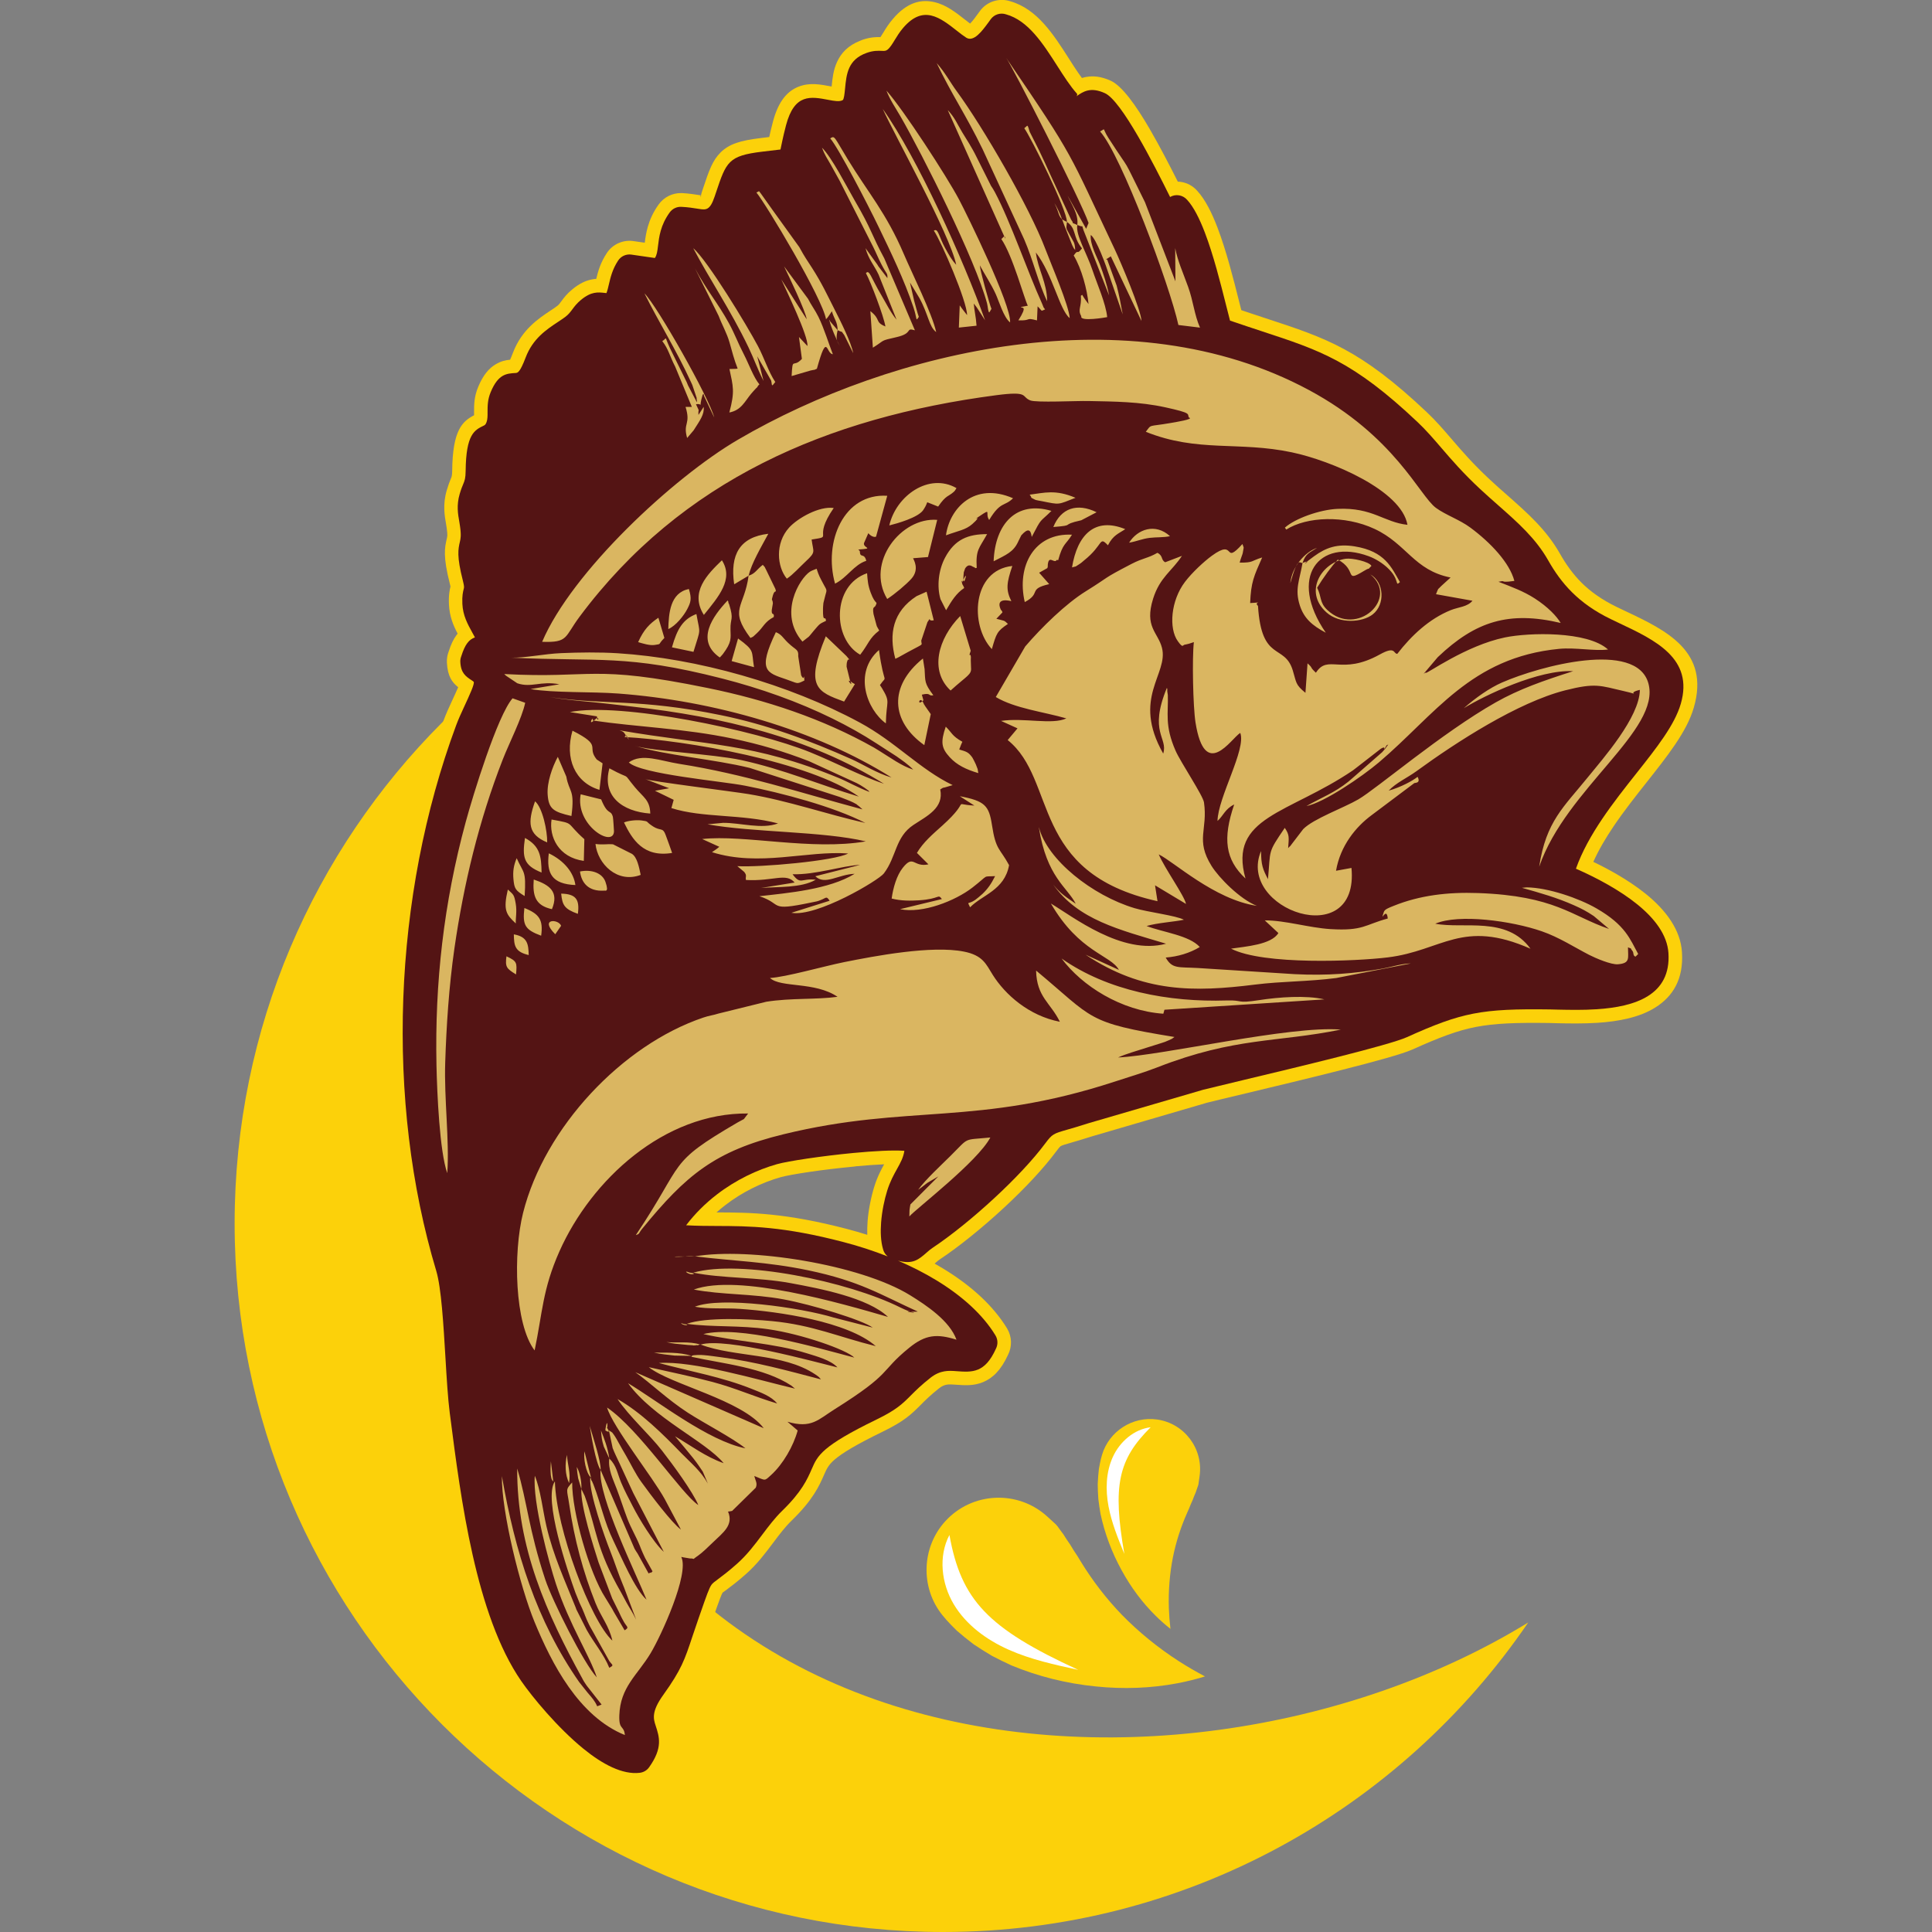 <svg xmlns="http://www.w3.org/2000/svg" version="1.1" xmlns:xlink="http://www.w3.org/1999/xlink" xmlns:svgjs="http://svgjs.com/svgjs" width="500" height="500"><rect width="100%" height="100%" fill="#808080" stroke="none"/><svg xmlns="http://www.w3.org/2000/svg" viewBox="0 0 500 500"><path d="M244.02,133.3c45.97,0,87.99,16.93,120.17,44.9-24.61-20.38-56.19-32.62-90.64-32.62-78.56,0-142.24,63.7-142.24,142.28,0,174.96,172.3,188.5,264.19,132.04-33,48.35-88.53,80.1-151.48,80.1-101.23,0-183.3-82.09-183.3-183.35s82.07-183.35,183.3-183.35h0ZM407.5,239.88h3.02c-6.64-14.39-15.09-27.77-25.06-39.86,9.35,11.9,16.84,25.33,22.04,39.86Z" fill="#fcd10a" fill-rule="evenodd"></path><path d="M304.78,47.01c.33,0,.65.04.98.09,1.52.26,2.96,1.01,4.06,2.26,1.05,1.13,2.01,2.58,2.91,4.26.85,1.59,1.63,3.39,2.36,5.3,2.27,5.94,4.14,13.33,5.6,19.13.18.74.36,1.48.56,2.22l2.51.84,3.86,1.28c15.63,5.12,24.4,8,41.64,24.29h0c2.36,2.23,4.28,4.46,6.4,6.93.02-.02.22.25.25.29,2.51,2.92,5.37,6.22,9.57,10.13.92.86,1.64,1.51,2.26,2.07l2.29,2.02c2.64,2.33,5.13,4.53,7.43,6.93,2.37,2.48,4.49,5.13,6.27,8.27.76,1.34,1.59,2.66,2.53,3.93.93,1.26,1.95,2.47,3.08,3.59,1.13,1.12,2.42,2.21,3.92,3.25,1.5,1.05,3.2,2.05,5.12,2.98.74.37,1.5.7,2.24,1.07,10.6,5,21.96,10.42,17.74,24.97-.91,3.15-2.63,6.31-4.84,9.57-2.15,3.18-4.64,6.32-7.27,9.65-2.91,3.68-6.02,7.61-8.68,11.56-2.01,2.98-3.82,6.04-5.22,9.16,2.05.98,4.11,2.06,6.11,3.22,2.64,1.54,5.2,3.24,7.48,5.08h0c2.64,2.13,4.91,4.49,6.57,7.07,1.6,2.49,2.6,5.16,2.78,7.99.46,7.01-2.37,11.5-6.93,14.35-4.06,2.55-9.44,3.58-14.87,3.94-1.84.12-3.7.16-5.49.17-2.06,0-3.53-.03-4.87-.06-.72-.03-1.45-.02-2.18-.06-4.28-.06-7.81-.04-10.88.11-3.04.15-5.64.44-8.11.91-2.37.46-4.72,1.13-7.36,2.08-2.7.97-5.62,2.21-9.06,3.76-2.5,1.13-9.75,3.13-18.21,5.27-8.54,2.17-17.93,4.41-25.07,6.12l-5.95,1.42h0s-3.93.96-3.93.96h0s-29.69,8.68-29.69,8.68c-1.13.36-2.22.7-3.23,1l-2.38.7c-1.43.41-2.21.64-2.55.85-.26.16-.59.57-1.21,1.41-1.67,2.24-3.68,4.6-5.9,6.99-2.34,2.52-4.95,5.1-7.65,7.6-2.78,2.58-5.69,5.09-8.52,7.37-2.83,2.28-5.53,4.29-7.89,5.85-.23.15-.41.29-.56.4h0s-.58.49-.58.49l-.34.3c.77.43,1.52.87,2.25,1.31,3.58,2.18,6.84,4.59,9.66,7.22,2.74,2.56,5.06,5.32,6.84,8.25.64,1.06.97,2.23,1.01,3.39.04,1.18-.22,2.36-.75,3.41-1.85,4.04-4.01,6.07-6.47,7.09-2.45,1.01-4.71.84-7.22.66-.73-.06-1.54-.11-2.2,0-.59.1-1.26.37-2.01.97h0c-1.14.91-2.03,1.68-2.75,2.35-.79.73-1.39,1.33-1.93,1.88-2.48,2.48-4.2,4.21-9.94,7-6.78,3.3-10.36,5.47-12.37,7.19-1.61,1.37-2.1,2.5-2.67,3.79-.66,1.52-1.38,3.16-2.64,5.11-1.26,1.95-3.04,4.19-5.81,6.88-.86.83-1.65,1.73-2.4,2.65-.72.88-1.55,1.98-2.37,3.08-1.05,1.39-2.09,2.78-3.16,4.06-1.15,1.37-2.4,2.72-3.87,4.03-2.19,1.94-3.82,3.17-5.02,4.06-.11.09-.22.17-.34.25-.46.34-.7.5-.71.52-.12.17-.32.64-.66,1.52l-.03.08c-.49,1.28-1.01,2.78-1.74,4.87-.69,1.96-1.36,3.93-2.02,5.9-1.06,3.18-1.8,5.43-2.94,7.83-1.16,2.44-2.64,4.88-5.11,8.33-1.18,1.66-1.64,2.69-1.74,3.4-.06.41.1.9.26,1.37.59,1.81,1.17,3.56,1.04,5.92-.13,2.29-.96,4.83-3.17,7.96h.01c-.57.82-1.31,1.48-2.15,1.98h0c-.84.51-1.78.82-2.75.94-2.76.33-5.6-.24-8.44-1.45-2.92-1.25-5.88-3.2-8.74-5.53-3.05-2.48-6.05-5.43-8.71-8.33-3.48-3.79-6.39-7.49-8.08-9.94-12.25-17.76-16.18-48.37-18.96-69.97l-.12-.9c-.27-2.11-.48-4.39-.65-6.79-.15-2.01-.32-4.89-.49-7.84-.26-4.32-.52-8.82-.89-12.73-.35-3.78-.78-6.99-1.35-8.88-3.34-11.1-5.72-22.76-7.17-34.71-1.47-12.12-1.97-24.53-1.51-36.94.45-12.36,1.86-24.78,4.22-36.97,2.32-11.99,5.55-23.7,9.68-34.83.64-1.73,1.37-3.31,2.09-4.88l.13-.28c.59-1.28,1.17-2.53,1.56-3.45-1.57-1.24-2.75-2.84-2.92-6.39-.02-.5,0-1.01.09-1.51.08-.44.2-.89.37-1.34.59-1.84,1.24-3.21,2.03-4.26l.29-.37c-1.14-2.16-2.1-4.43-2.25-7.57-.06-1.26,0-2.23.1-3.04.08-.66.19-1.15.3-1.59l-.16-.67c-1.84-7.21-1.33-9.39-.79-11.73l.05-.22c.04-.18.07-.36.08-.54.01-.39-.02-.98-.16-1.97-.04-.31-.09-.63-.15-.94-.21-1.17-.42-2.4-.47-3.82-.05-1.52.09-3.18.65-5.06.4-1.36.71-2.14.97-2.77.05-.14.1-.27.16-.39.15-.38.25-.77.26-1.88.11-10.49,2.64-12.75,5.66-14.32,0-.26,0-.53,0-.8,0-1.99,0-3.96,1.07-6.55,1.3-3.13,2.83-4.84,4.52-5.84h0c1.35-.81,2.55-1.07,3.74-1.19.18-.4.43-.99.74-1.81,1.14-3,2.79-5.22,4.62-6.99,1.74-1.69,3.52-2.87,5.19-3.98l.89-.59c.18-.12.4-.28.74-.54.21-.16.37-.31.5-.46h0c.2-.24.37-.47.53-.69.75-1.02,1.47-1.99,2.91-3.17,1.85-1.52,3.45-2.23,4.96-2.53.43-.09.83-.14,1.21-.16.49-2.03,1.09-4.18,2.74-6.69.75-1.15,1.8-2.01,2.98-2.54,1.22-.55,2.57-.75,3.89-.55l2.95.42c.15-1.25.35-2.59.79-4.14.52-1.81,1.35-3.72,2.79-5.74.71-1,1.63-1.75,2.65-2.25.98-.48,2.06-.72,3.15-.71h.26c.84.04,1.75.13,2.65.25,1.15.15,1.65.23,2.12.31.3.05-.33.57.1.33.11-.06-.06-.24.25-1.13l.37-1.11c1.49-4.45,2.39-7.12,4.54-9.22,2.21-2.15,5.06-3.03,10.23-3.66l2.31-.28.35-1.54c.14-.62.34-1.39.61-2.43,1.43-5.42,3.8-7.98,6.73-9.1,2.82-1.07,5.51-.56,8.36-.02l.1.02c.21-2.11.43-4.24,1.39-6.34,1.06-2.33,2.86-4.3,6.07-5.54.18-.09.37-.17.56-.23,1.1-.38,2.09-.56,3.01-.64.61-.05,1.13-.06,1.61-.05.22-.32.47-.72.72-1.14.68-1.12,1.38-2.27,2.52-3.59,3.63-4.25,7.2-5.13,10.73-4.31,3.04.7,5.53,2.66,8.03,4.63h.01c.4.32.8.64,1.18.92.64-.64,1.37-1.64,2.01-2.52.19-.25.37-.5.55-.75h0c.91-1.24,2.16-2.1,3.53-2.53,1.4-.44,2.93-.44,4.34.03,6.94,2.01,11.09,8.49,15.14,14.82l.15.24c.76,1.2,1.53,2.38,2.29,3.49.31.45.62.88.93,1.3.25-.08.51-.15.79-.21l.36-.06c1.75-.32,3.79-.16,6.29.97,2.94,1.32,6.59,6.45,10.05,12.4,2.66,4.57,5.28,9.65,7.32,13.71h0ZM304.58,54.02l-.18.09c-1.73.86-3.84.15-4.7-1.58-2.1-4.24-5.22-10.41-8.3-15.71-2.83-4.87-5.5-8.92-6.88-9.54-.97-.44-1.61-.55-2.07-.5l-.16.04c-.48.11-1.07.51-1.63.9-1.21.89-2.91.92-4.17-.02-.78-.58-1.25-1.43-1.37-2.33-.62-.77-1.22-1.61-1.83-2.49-.81-1.17-1.62-2.43-2.43-3.7-.1-.13-.19-.28-.28-.43-3.3-5.16-6.69-10.4-11.07-11.68l-.27-.08-.54.74c-.93,1.28-2.02,2.75-3.32,3.9-2.14,1.88-4.53,2.71-7.17,1.06-.89-.56-1.78-1.26-2.67-1.96h-.01c-1.89-1.5-3.77-2.98-5.3-3.33-1.04-.24-2.25.21-3.81,2.03-.74.86-1.31,1.79-1.86,2.69-.34.55-.66,1.09-1.04,1.62-.46.66-.98,1.26-1.6,1.76-.74.6-1.48.9-2.24,1.04-.62.11-1.03.1-1.44.08-.47-.02-.97-.04-1.4,0-.38.03-.83.13-1.42.33-1.37.48-2.07,1.19-2.45,2.01-.5,1.1-.66,2.68-.81,4.25-.08.78-.15,1.57-.26,2.22-.26,1.54-.87,2.8-2.14,3.5-1.11.61-2.32.76-3.55.68h-.01c-.72-.05-1.53-.2-2.31-.35l-.09-.02c-1.85-.35-3.6-.69-4.58-.31-.87.33-1.69,1.51-2.43,4.34-.21.78-.39,1.54-.55,2.25l-.37,1.68c-.12.53-.26,1.24-.34,1.67-.19.97-.29,1.47-1.06,2.24-.54.54-1.25.9-2.06,1l-4.8.57c-3.52.43-5.29.86-6.18,1.73-.94.92-1.63,2.98-2.79,6.41l-.38,1.14c-.93,2.74-2,4.17-3.42,4.99-1.74.99-3.01.78-4.69.51-.77-.13-1.6-.26-1.9-.3-.5-.06-1.09-.12-1.85-.16h-.25s0-.01,0-.01h0c-.93,1.31-1.45,2.51-1.78,3.63-.33,1.16-.48,2.41-.62,3.58-.08.69-.16,1.33-.31,2.01-.21.92-.54,1.77-1.1,2.56-.74,1.03-2.02,1.62-3.36,1.43l-6.08-.88c-1.07,1.64-1.49,3.26-1.86,4.82-.02.14-.05.28-.09.43-.21.87-.42,1.72-.72,2.5h-.01c-.55,1.44-2.02,2.4-3.63,2.23l-.38-.03c-.65-.07-1.26-.15-1.73-.05-.47.09-1.06.38-1.87,1.05-.76.62-1.22,1.26-1.71,1.92-.29.39-.58.79-.94,1.19-.43.48-.93.96-1.55,1.42-.21.16-.57.41-.99.7l-.96.65c-1.42.94-2.93,1.94-4.18,3.15-1.16,1.13-2.21,2.54-2.94,4.45-.88,2.32-1.6,3.61-2.21,4.38-1.29,1.63-2.32,1.79-3.28,1.86l-.18.02c-.75.05-1.47.09-1.8.29h0c-.45.27-.96.97-1.6,2.5-.55,1.33-.55,2.59-.55,3.86h0c0,.54,0,1.08-.04,1.61-.05.68-.16,1.36-.39,2.03l-.03.09c-.24.66-.53,1.17-.85,1.57-.08.1-.16.2-.25.3-.58.62-.99.82-1.39,1.01-1.39.68-2.65,1.28-2.72,8.59-.03,2.66-.37,3.47-.86,4.66v.02c-.25.57-.53,1.24-.82,2.25-.3,1.03-.38,1.98-.35,2.86.03.95.2,1.91.37,2.83.07.39.13.78.19,1.17.2,1.42.25,2.45.21,3.27h0c-.04.8-.13,1.32-.24,1.78-.02.15-.06.3-.1.45-.33,1.42-.57,2.9.79,8.23.25.98.36,1.6.4,2.06.07.85-.04,1.26-.16,1.72-.08.32-.17.66-.22,1.06-.05.43-.08,1.01-.04,1.86.1,2.13,1.05,3.92,2.05,5.74l.13.23s.57,1.08.64,1.19c.08.15.15.3.21.46.67,1.81-.25,3.83-2.06,4.5-.15.05-.28.15-.39.31-.32.43-.63,1.14-.98,2.22-.03.12-.07.25-.12.37,0,.01,0,0,0,0,.06,1.13.66,1.52,1.36,1.99l.44.3c.44.32.86.72,1.15,1.2v.02c.83,1.36.52,3.25-.36,5.4-.57,1.4-1.25,2.86-1.93,4.34h0c-.7,1.53-1.41,3.06-1.95,4.51-4.02,10.84-7.15,22.18-9.39,33.74-2.28,11.76-3.64,23.82-4.08,35.89-.44,12.07.04,24.11,1.46,35.84,1.4,11.57,3.7,22.84,6.92,33.52.73,2.44,1.24,6.1,1.63,10.28.37,4.04.64,8.59.9,12.97.15,2.45.29,4.86.5,7.73.18,2.49.38,4.7.59,6.4l.08.63c.04.18.06.36.07.55,2.69,20.89,6.51,50.32,17.73,66.6,1.57,2.27,4.26,5.7,7.47,9.19,2.46,2.67,5.21,5.38,7.97,7.64,2.36,1.92,4.76,3.51,7.07,4.5,1.78.76,3.44,1.13,4.87.96h.01s0,0,0,0c1.33-1.88,1.82-3.23,1.88-4.32.06-1.03-.31-2.16-.7-3.34-.4-1.23-.82-2.51-.54-4.53.24-1.72,1.04-3.79,2.99-6.5,2.24-3.12,3.53-5.23,4.48-7.23.96-2.03,1.66-4.11,2.63-7.04.67-2.01,1.35-4.01,2.05-6.01.83-2.38,1.42-4.07,1.8-5.07l.03-.09c.54-1.42.97-2.33,1.47-3.03.6-.86,1.3-1.38,2.46-2.24l.02-.02c1.07-.79,2.54-1.88,4.7-3.81,1.14-1.01,2.17-2.13,3.15-3.3,1.06-1.26,1.99-2.5,2.93-3.75.78-1.04,1.57-2.09,2.55-3.29.94-1.15,1.91-2.26,2.94-3.26,2.32-2.26,3.79-4.09,4.8-5.66,1.01-1.56,1.59-2.89,2.13-4.12.91-2.08,1.7-3.88,4.54-6.31,2.44-2.08,6.48-4.58,13.85-8.16,4.64-2.25,6.03-3.65,8.04-5.66.63-.64,1.33-1.33,2.14-2.08.87-.8,1.9-1.7,3.17-2.7h0c1.8-1.41,3.53-2.07,5.15-2.35,1.56-.27,2.8-.18,3.94-.09,1.63.12,3.08.23,4.02-.16.88-.36,1.77-1.34,2.75-3.5l.12-.27c-1.44-2.37-3.35-4.63-5.62-6.75-2.45-2.28-5.32-4.41-8.52-6.35-1.46-.89-2.97-1.73-4.52-2.52-1.56-.8-3.21-1.57-4.95-2.31h0c-.46-.2-.85-.49-1.18-.84-.47.02-.94-.06-1.41-.24-1.74-.69-3.54-1.33-5.37-1.93-1.84-.6-3.71-1.15-5.58-1.64-15.24-4-23.87-4.04-31.92-4.07h-.06c-2.64-.01-5.22-.02-8.19-.2-.67-.04-1.34-.27-1.91-.71-1.54-1.17-1.83-3.37-.66-4.91,1.25-1.65,2.58-3.16,3.96-4.55,1.46-1.46,3-2.81,4.61-4.05,2.58-1.99,5.29-3.67,8.01-5.04,2.95-1.49,5.93-2.63,8.79-3.44,1.55-.44,4.68-1.01,8.51-1.57,3.68-.54,7.89-1.06,11.83-1.43,2.87-.27,5.64-.48,8.04-.58,2.26-.09,4.25-.1,5.79.01l.25.03c1.91.29,3.23,2.07,2.94,3.98-.34,2.28-1.2,3.88-2.14,5.58-.06.12-.13.25-.2.37-.4.73-.81,1.47-1.17,2.22-.39.81-.76,1.7-1.07,2.7-.32,1.04-.64,2.28-.89,3.61l-.02.09c-.23,1.2-.41,2.49-.51,3.76-.08,1.07-.09,2.17-.02,3.25h-.01c.06.78.16,1.51.33,2.16.04.12.08.24.11.37,0,.02-.01,0,0,.01.13.1.25.22.37.34.34-.01.69.02,1.04.12,1.1.29,1.75.3,2.2.12.56-.22,1.25-.83,2.08-1.55l.78-.68h0c.34-.27.71-.55,1.1-.81,2.27-1.5,4.79-3.37,7.38-5.46,2.65-2.14,5.43-4.54,8.14-7.05,2.55-2.37,5.04-4.83,7.29-7.25,2.09-2.25,3.94-4.42,5.42-6.39,1.2-1.6,1.94-2.46,3.16-3.21,1.13-.69,2.25-1.02,4.29-1.6l2.32-.68c.77-.23,1.75-.53,3.07-.96l29.88-8.73h0s.12-.02.12-.02c1.56-.4,2.88-.73,4.12-1.02,0,.01,5.47-1.3,5.98-1.42,7.33-1.75,16.97-4.05,24.98-6.08,8.09-2.05,14.93-3.92,17.04-4.87,3.67-1.66,6.76-2.97,9.58-3.98,2.89-1.04,5.58-1.8,8.4-2.35,2.79-.54,5.71-.86,9.09-1.03,3.26-.16,6.92-.18,11.32-.12l2.23.04c1.63.03,3.4.07,4.73.07,1.6,0,3.29-.04,5.03-.16,4.42-.29,8.67-1.06,11.59-2.89,2.43-1.52,3.93-4,3.67-7.96-.1-1.58-.71-3.15-1.69-4.67-1.2-1.87-2.96-3.68-5.08-5.39h0c-1.94-1.58-4.2-3.08-6.58-4.46-2.76-1.61-5.64-3.03-8.36-4.23-1.76-.68-2.67-2.64-2.05-4.43,1.69-4.77,4.28-9.35,7.22-13.7,2.91-4.32,6.04-8.28,8.98-11.98,2.61-3.3,5.08-6.42,6.98-9.22,1.83-2.72,3.24-5.26,3.92-7.61,2.55-8.83-6.02-12.91-14.01-16.69-.76-.34-1.52-.73-2.28-1.08-2.28-1.1-4.3-2.29-6.1-3.55-1.8-1.26-3.4-2.61-4.84-4.04-1.43-1.42-2.68-2.89-3.79-4.4-1.1-1.5-2.08-3.05-2.98-4.63-1.46-2.57-3.24-4.78-5.25-6.88-2.08-2.18-4.47-4.29-7-6.52l-2.31-2.06c-.92-.82-1.76-1.58-2.38-2.16-4.46-4.15-7.48-7.63-10.12-10.71-.02-.02-.13-.12-.11-.13l-.06-.07c-2.05-2.38-3.88-4.52-5.95-6.47h0c-16.1-15.22-24.34-17.93-39.01-22.74l-3.89-1.28c-1.4-.47-2.81-.94-4.19-1.42-1.15-.33-2.11-1.23-2.44-2.47-.31-1.23-.84-2.87-1.03-4.07-1.4-5.57-3.19-12.68-5.37-18.38-.65-1.69-1.31-3.22-1.99-4.5-.61-1.14-1.22-2.07-1.82-2.74l-.15-.16h0ZM122.66,171.15s0,0,0,0h0ZM231.93,322.44h0s0,0,0,0h0ZM224.45,319.59c-.04-1.11,0-2.29.08-3.47.11-1.5.33-3.05.62-4.53l.02-.1c.31-1.59.69-3.1,1.09-4.37.43-1.4.92-2.57,1.42-3.62.39-.81.77-1.52,1.13-2.18-2.21.09-4.7.28-7.23.51-.18.04-.37.07-.56.08-4.07.39-8.06.87-11.33,1.35-3.49.51-6.3,1.02-7.63,1.39-2.45.69-5,1.67-7.53,2.95-2.35,1.18-4.68,2.63-6.89,4.34-.75.58-1.49,1.19-2.21,1.83h.23c8.44.04,17.49.08,33.67,4.32,1.73.46,3.45.95,5.15,1.49Z" fill="#fcd10a" fill-rule="evenodd"></path><path d="M302.84,50.97c1.42-.82,3.26-.54,4.38.74h0c1.68,1.81,3.21,4.86,4.59,8.46,2.23,5.83,4.06,13.09,5.49,18.77.36,1.45.7,2.78,1.03,4.03,3.07,1.06,5.74,1.93,8.21,2.75,15.15,4.97,23.66,7.76,40.32,23.51h0c2.23,2.1,4.11,4.3,6.21,6.74,2.62,3.05,5.59,6.5,10.02,10.62,1.54,1.43,3.11,2.82,4.62,4.15,5.18,4.57,9.74,8.6,12.97,14.3,1.66,2.93,3.62,5.73,6.19,8.27,2.56,2.54,5.79,4.88,9.99,6.91l2.15,1.03c9.33,4.4,19.38,9.14,15.98,20.88-1.59,5.5-6.25,11.39-11.5,18.02-5.85,7.39-12.49,15.77-15.64,24.67,5.38,2.36,11.34,5.55,15.88,9.23,4.53,3.67,7.75,7.92,8.06,12.57.72,10.97-8.68,13.92-18.53,14.57-3.59.24-7.09.16-10.06.1l-2-.05c-8.86-.13-14.64.07-19.9,1.09-5.19,1.01-10.09,2.87-17.2,6.09-4.61,2.08-28.17,7.71-42.65,11.17-4.49,1.07-8.06,1.93-10.05,2.43l-29.71,8.67c-2.52.81-4.24,1.31-5.58,1.69-3.47,1-3.78,1.09-5.6,3.53-3.24,4.35-8.04,9.4-13.13,14.11-5.47,5.07-11.32,9.79-15.96,12.87-.62.41-1.09.82-1.51,1.19-2.18,1.91-3.65,3.21-7.5,2.18,3.51,1.51,6.84,3.2,9.9,5.06,6.61,4.02,12.02,8.85,15.32,14.29.65,1.08.65,2.37.12,3.42-2.87,6.37-6.14,6.13-10.29,5.82-1.87-.14-4.09-.3-6.65,1.71-2.42,1.91-3.82,3.31-5,4.49-2.24,2.25-3.8,3.81-8.99,6.33-14.16,6.88-15.24,9.34-16.71,12.73-1.2,2.74-2.6,5.94-7.69,10.89-1.89,1.84-3.52,4-5.13,6.14-1.98,2.64-3.95,5.25-6.55,7.56-2.22,1.98-3.8,3.15-4.94,4-.87.65-1.39,1.03-1.68,1.45-.61.87-1.26,2.74-2.86,7.33l-.48,1.37c-.67,1.92-1.14,3.34-1.56,4.59-2.03,6.12-2.87,8.64-7.58,15.22-3.13,4.36-2.52,6.21-1.97,7.9.98,2.99,1.89,5.76-1.66,10.78-.59.85-1.5,1.35-2.45,1.46-4.47.53-9.65-2.22-14.56-6.22-6.7-5.45-13.24-13.38-16.12-17.55-11.76-17.05-15.63-47.17-18.36-68.42l-.12-.9c-.49-3.82-.8-8.97-1.12-14.38-.52-8.7-1.08-18.09-2.38-22.43-6.59-21.93-9.42-46.19-8.53-70.5.89-24.23,5.47-48.55,13.69-70.72.6-1.61,1.33-3.19,2.05-4.75,1.4-3.03,2.78-5.99,2.48-6.48-.05-.08-.3-.24-.52-.39-1.52-1-2.8-1.85-2.94-4.75-.03-.52.07-1.02.25-1.48.96-3.07,1.98-4.31,3.53-4.88l-.64-1.17c-1.25-2.27-2.47-4.47-2.61-7.5-.1-2.11.16-3.11.37-3.95.08-.31.14-.55-.24-2.06-1.63-6.38-1.21-8.16-.77-10.07.18-.79.38-1.62.03-4.02-.09-.58-.13-.81-.16-1.03-.38-2.1-.78-4.4.08-7.32.37-1.27.68-2,.94-2.62.34-.83.58-1.39.6-3.37.1-9.47,2.28-10.53,4.7-11.7.23-.11.47-.23.71-.89.27-.75.27-1.66.26-2.56,0-1.63,0-3.25.81-5.21,1.95-4.68,4.08-4.81,6.44-4.95.52-.03,1.11-.07,2.6-3.99,1.87-4.92,5.37-7.24,8.46-9.28.63-.42,1.24-.82,1.8-1.24.84-.63,1.31-1.27,1.77-1.88.62-.84,1.22-1.64,2.31-2.54,2.66-2.19,4.36-2,6.24-1.78l.34.03c.26-.67.44-1.43.62-2.22.45-1.93.93-3.95,2.4-6.2.77-1.17,2.13-1.73,3.43-1.54l6.08.88c.52-.73.65-1.78.79-2.96.31-2.58.65-5.49,3.03-8.81.72-1.01,1.87-1.53,3.03-1.47h0c1.72.08,3.14.31,4.39.51,1.98.32,2.99.49,4.22-3.15l.38-1.12c2.64-7.88,3.17-9.45,11.87-10.51l4.8-.57s.15-.77.46-2.19c.22-1.01.49-2.26.97-4.07,2.18-8.26,6.36-7.47,11.05-6.57,1.34.25,2.77.53,3.61.06.34-.19.48-1.59.62-3,.36-3.73.73-7.5,5.57-9.22h0c1.74-.63,2.97-.58,4.12-.53.46.02.88.03,1.32-.33.65-.53,1.24-1.49,1.85-2.5.62-1.01,1.25-2.05,2.19-3.14,5.2-6.07,9.55-2.65,13.94.8.81.64,1.63,1.28,2.37,1.75,1.96,1.22,4.14-1.76,5.81-4.04l.54-.75c.93-1.26,2.54-1.72,3.94-1.25,5.76,1.6,9.57,7.57,13.29,13.38,1.68,2.62,3.33,5.21,5.02,7.09.38.42-.26.86-.04.71,1.68-1.17,3.57-2.48,7.32-.78,4.32,1.95,12.64,18.34,16.88,26.88h0ZM229.74,325.17c-.6-.48-1.03-1.15-1.21-1.89-.59-2.01-.69-4.45-.5-6.9.22-2.93.87-5.99,1.57-8.22.75-2.4,1.7-4.12,2.6-5.73.83-1.49,1.59-2.86,1.85-4.6-2.96-.22-7.96.06-13.23.56h0c-8.24.79-16.9,2.1-19.72,2.89-5.12,1.45-10.63,4.04-15.61,7.88-2.88,2.22-5.58,4.86-7.92,7.94,2.75.16,5.37.17,8.05.18,8.25.03,17.09.07,32.8,4.2,3.87,1.01,7.68,2.25,11.33,3.69Z" fill="#541414" fill-rule="evenodd"></path><path d="M359.35,192.7c-.19.08-.4.02-.55.27-1.37,2.31.46-.44-1.52.86l-5.97,4.64c-.11.09-1.15.88-1.17.9-16.67,11.31-32.31,11.97-27.81,27.99-5.24-4.9-5.94-10.31-2.92-19.16-2.36,1.12-2.86,2.99-4.32,4.26.13-6.15,7.49-18.57,5.89-22.79-2.36,1.46-9.14,12.58-11.58-2.68-.65-4.11-.9-16.67-.43-20.81l-1.22.4c-.15.03-.9.24-1.08.25-.64.03-.42,1.09-1.84-.88-2.39-3.3-1.85-10.5,1.85-15.37,1.89-2.48,4.95-5.29,6.93-6.74,6.43-4.7,2.76,2.69,7.93-3.05.45,1.37.38.4.08,2.36-.05.31-.6,1.59-.79,2.45,3.62.05,2.92-.46,5.82-1.33-2.12,4.83-2.9,6.34-3.11,11.8,4.17-.22.7-.44,2.03.73.9,14.66,6.85,9.7,8.99,16.66.99,3.2.63,3.68,3.29,5.84l.54-7.63c1.65,1.49.33.7,2.17,2.43,3.16-4.92,6.51.84,16.54-4.73,4.14-2.3,3.46-.15,4.52-.16,3.67-4.75,8.27-9.06,13.84-11.31,1.96-.79,4.35-.84,5.61-2.43l-9.43-1.69c.82-1.99.22-.88,1.42-2.18l2.35-2.14c-9.48-1.88-11.34-8.69-19.67-12.58-7.76-3.62-17.58-3.19-22.85.17l-.36-.5c2.62-2.35,8.96-4.65,13.63-4.86,9.12-.41,11.96,3.47,18.09,4.13-1.53-8.9-19.58-16.57-29.92-18.76-13.79-2.92-24.32.09-37.79-5.31,1.54-2.05.51-1.26,6.3-2.26,1.17-.2,6.41-1.04,4.85-1.43-.51-.96,1-1.09-6.11-2.65-6.74-1.47-13.12-1.49-19.87-1.63-3.27-.07-13.5.47-15.08-.16-2.43-.97-.14-2.48-8.84-1.34-43.77,5.75-81.44,22-107.76,57.28-4,5.35-2.88,6.78-9.72,6.54,7.68-18.08,33.87-42.48,50.66-52.3,39.9-23.34,101.51-37.71,147.73-12.89,22.35,12,28.64,27.39,32.93,30.53,2.55,1.86,6.07,3.01,8.91,5.11,5.21,3.86,10.15,9.08,11.38,13.79l-1.5.18c-.14,0-.37.01-.52.02-1.46.05-.3-.35-2.09.02,3.41,1.33,6.47,2.43,9.41,4.33,3.46,2.24,5.65,4.6,6.69,6.33-13.37-3.15-22.03-.47-31.82,8.86l-3.63,4.28c.19-.07.52-.4.56-.25.11.43,10.32-7.06,20.49-9.15,6.12-1.26,21.3-1.71,26.65,3.13-3.53.46-8.41-.57-12.64-.17-22.95,2.22-32.06,17.01-46.67,29.39-4.3,3.64-14.15,10.4-18.75,11.3,3.89-2.2,7.28-3.44,10.87-6.33.49-.4.77-.68,1.14-.98l7.58-6.62c1.33-1.52.13-.05,1.6-2.01h0ZM145.21,239.6l-1.51,2.18c-4.24-4.2.92-3.97,1.51-2.18h0ZM133.55,252.18c-2.49-1.53-2.84-1.92-2.48-4.69,2.76,1.29,2.75,1.63,2.48,4.69h0ZM136.83,247.17c-3.53-.84-3.81-2.34-3.85-5.36,3.53.62,3.78,2.51,3.85,5.36h0ZM149.55,236.5c-3.53-1.26-4.01-2.27-4.32-5.23,3.84.08,4.82,1.52,4.32,5.23h0ZM133.48,238.98c-2.46-2.3-3.32-3.36-2.05-8.77,1.46,1.35,1.61,1.25,2.03,3.59.38,2.16-.06,3.86.03,5.18h0ZM302.8,138.76c-3.82-3.48-8.44-1.78-10.59,1.69,2.18-.4,3.32-1,5.32-1.25,1.71-.21,3.62-.07,5.27-.44h0ZM135.78,231.9c.42-6.79-.27-5.75-2.06-9.8-.83,1.94-1,3.48-.85,5.32.23,2.65.54,3,2.91,4.48h0ZM140.05,242.16c.57-4.1-.47-5.63-4.34-7.17-.51,4.45.15,5.62,4.34,7.17h0ZM266.48,128.03c.86,1.05-.25.47,1.44,1.31.24.12,1.35.29,1.7.36,4.76.95,4.01.97,8.72-.87-5.21-2.22-8.08-1.28-11.86-.81h0ZM156.29,230.5c.12-.17,1.45.77.41-2.25-.78-2.29-3.57-3.32-6.6-2.71.4,3.01,2.23,5.18,6.19,4.96h0ZM195.14,172.66c-.72-4.24.33-4.15-4.13-7.42l-1.66,5.85,5.79,1.57h0ZM140.16,225.81c-4.69-1.88-5.02-3.91-4.3-8.95,3.92,2.12,4.23,4.74,4.3,8.95h0ZM141.61,218.01c.06-2.97-1.21-9.02-3.14-10.63-1.95,5.51-1.85,8.57,3.14,10.63h0ZM142.84,235.29c-4.3-.94-5.03-3.46-4.71-7.67,4.18,1.4,6.56,3.22,4.71,7.67h0ZM171.94,165.1l-1.55-5.23c-2.3,1.57-3.74,3-5.24,6.31,1.18.35,3.04.94,4.3.73,1.92-.33.61.08,2.49-1.81h0ZM283.8,132.57c-5.03-2.48-9.24-1.06-11.2,3.82,6.12-.5,1.4-.45,7.24-1.75l3.96-2.07h0ZM148.91,229.05c-.4-3.1-2.79-6.26-6.88-8.21-.65,5.14.78,7.96,6.88,8.21h0ZM172.96,162.8c1.93-.82,4.02-3.48,4.88-5.13.93-1.78,1.23-2.69.44-5.24-4.88,1-5.2,6.27-5.33,10.37h0ZM354.92,146.45c-.54-1.1-4.99-2.07-6.61-1.85-6.11.84-11.12,8.43-5.02,13.89,3.42,3.07,9.32,2.57,11.95.53,3.29-2.54,3.01-8.34-.61-10.37,7.6,6.14-3.48,16.43-11.12,9.21-2.08-1.96-1.41-3.33-2.64-5.75,1.49-2.46,3.81-5.68,5.36-7.29,5.24,2.82,1.47,6.13,6.81,2.91,2.07-1.25.34.29,1.89-1.28h0ZM179.47,168.69c1.97-6.47,1.72-4.28.76-9.78-3.45,1.3-4.98,3.82-6.33,8.62l5.58,1.17h0ZM249.06,191.97c-2.76-1.55-2.67-2.33-4.3-3.91-1.38,4.03-1.14,5.54,1.04,7.92,1.84,2,4.21,3.16,7.39,4.1-.34-1.66.12-.29-.64-2.25-.11-.29-.81-1.65-.91-1.79-.99-1.34-1.4-1.5-3.39-2.07.56-1.54.4-1.03.81-2h0ZM182.16,159.14c3.75-4.66,7.81-9.22,4.67-14.14-3.78,3.65-8.39,8.27-4.67,14.14h0ZM286.73,141.12c1.39-2.69,2.78-3.01,4.48-4.18-7.89-3.22-12.41,1.5-13.77,9.9,1.49-.44.4.1,1.92-.86.65-.41.56-.44,1.19-.94,5.12-4.07,3.81-6.41,6.18-3.92h0ZM151.23,217.18c-5.12-4.55-2.15-3.92-8.49-5.09-.67,4.45,1.77,9.8,8.35,10.71l.14-5.62h0ZM186.27,170.15c.15-.12.32-.31.41-.42.09-.11.28-.3.39-.44,2.33-3.12,2.04-4.03,1.98-6.38-.08-3.09.96-2.35-.37-6.58-.03-.1-.2-.24-.18-.47.02-.23-.12-.31-.19-.46-3.82,4.04-8.4,10.32-2.03,14.76h0ZM150.28,205.57c-1.48,7.98,8.46,13.97,8.62,9.58,0-.14-.2-3.43-.29-3.75-.58-2.06-1.25-.15-3.03-4.52l-5.3-1.32h0ZM147.89,211.18c.92-7.04-.6-6.02-1.33-10.2l-2.2-5.11c-1.43,2.62-2.84,6.65-2.63,9.74.25,3.78,1.54,4.51,6.16,5.57h0ZM173.94,220.74c-.44-1.3-1.05-2.98-1.66-4.62-.69-1.88-1.1-1.15-2.69-1.91-.46-.22-.68-.4-1.08-.67-1.4-.94-.53-.96-2.51-1.21-1.49-.19-3.65.12-4.51.53,2.12,4.36,5.01,9.11,12.46,7.88h0ZM195.97,92.21l3.59,6.26c.27.95.05,1.22.4,1.23l.68-.84c-1.76-2.65-2.82-6.13-4.46-9.24-2.86-5.41-13.07-22.23-16.77-25.39,4.18,7.97,9.67,16.01,14.28,25.62,1.56,3.25,2.21,5.36,3.92,8.75l-1.64-6.39h0ZM165.81,226.43c-.44-2.12-.93-4.58-2.26-5.45l-4.9-2.47c-1.6-.14-2.5.18-4.54-.09.55,5.13,5.62,10.3,11.7,8h0ZM227.73,177.3c2.07-3.05,1.1.87-.25-9.08-6.7,5.91-3.14,15.41,1.78,18.99.11-6.02,1.3-5.28-1-9.1l-.53-.81h0ZM168.29,210.55c-.09-3.54-1.78-4.17-3.98-6.82-3.61-4.36-.36-1.49-6.6-4.89-1.98,7.17,3.32,11.19,10.58,11.71h0ZM155.95,197.55l-1.52-1c-2.77-3.43,1.71-3.42-6.27-7.45-2.08,7.16.66,13.44,6.98,15.31l.81-6.86h0ZM213.78,82.69c0-.16.24-.31.29-.38.05-.07.22-.29.28-.37l.94-1.38c.64,2.16,1.44,2.64,1.49,4.89l-1.93-2.27c0-.22-.14-.3-.23-.43.3,1.66,2.06,5.69,2.75,6.77-.99-1.52-1.02-2.07-.59-4.07,1.82.9.56-.19,1.72,1.28l2.32,4.68c-.59-2.96-3.35-8.4-4.76-11.18-2.08-4.1-3.36-6.92-5.87-10.84-1.4-2.2-1.86-2.73-3.33-5.43l-6.94-9.64c-.68-.92-3.38-4.81-3.48-4.85l-.68.36c2.32,2.74,17.15,27.4,18.03,32.86h0ZM208.18,176.11c-.21-2.62.15.63-.84-1.35l-.76-4.93c.12-1.85-.59-1.52-2.61-3.45-1.37-1.3-1.68-2.2-3.18-2.77-4.78,9.98-2.44,10.46,2.68,12.2,3.16,1.07,2.59,1.35,4.71.3h0ZM247.54,126.32c-7.11-4.07-15.62,1.94-17.39,9.66,2.09-.52,7.31-2,8.72-3.89.1-.13.21-.33.29-.45.1-.16.45-.66.81-1.66l2.82,1.12c2.11-3.06,2.6-2.5,4.09-3.85.06-.06.22-.25.27-.3l.39-.64h0ZM256,134.56c2.98-4.93,3.9-3.38,6.18-5.61-10.05-4.39-16.48,2.73-17.36,9.59,3.16-1.17,5.07-1.38,6.81-2.91l.9-.85c1.54-1.72-1.6.54.96-1.19,3.3-2.23,1.32-.7,2.5.96h0ZM182.1,105.31l-1.33,2.07c-.16-1.91.49-.32-.65-2.76,2.08-.35.54,1.52,1.68-2.32.06-.21.17-.28.28-.38.03.17.08.41.11.51l2.65,5.61c-1.17-4.79-14.67-28.76-18.06-32.12,3.56,7.19,8.32,14.8,11.97,22.8.06.13.15.32.21.45.06.13.15.32.21.46l1.12,3.34c.02.12-.03.66.04.56.07-.09.02.39.02.58l-2.3-4.39c-.05-.13-.13-.32-.18-.45-.06-.13-.14-.32-.19-.45l-3.49-7.08c-2.71-5.28-1.2-4.37-2.8-3.47,1.65,2.1,1.96,3.99,3.33,6.58l4.33,10.46h-1.63c1.43,4.58-.74,4.06.41,8.04l1.67-1.97c1.62-2.54,2.83-4.14,2.61-6.06h0ZM267.02,138.94c2.69-5.17,1.9-3.56,5.09-6.72-9.06-2.71-14.58,3.32-14.96,13.04,3.3-1.7,5.07-2.39,6.3-4.96.04-.07.12-.26.15-.33l.71-1.43c1.73-1.92,2.44-1.55,2.7.4h0ZM362.31,150.65c-2.2-3.77-3.82-7.97-11.73-9.25-4.51-.73-7.45.34-10.47,2.54-5.26,3.83.46.4-3.01,1.74.82-2.5,1.9-2.68,3.75-3.89-3.16,1.08-6.54,4.96-6.92,9.15,2.05-7.27,2.4-5.03,3.17-5.27-.79,4.58-2.06,6.81-.7,11.03,1.08,3.33,3.18,5.17,6.72,7.05-9.88-14.33-1.85-24.56,11.08-19.81,1.84.68,3.55,1.79,4.8,2.93,3.4,3.1,1.91,5.09,3.3,3.77h0ZM273.85,144.99c1.24-4.49,1.92-3.9,3.58-6.61-9.73-.51-14.4,8.09-12.22,17.44,4.42-2.35.66-3.33,6.32-4.65l-2.6-2.95,2.1-1.18c.19-.27.11-.64.14-.92.28-2.6,1.65-.15,2.31-1.19.07-.12.24.06.36.06h0ZM196.55,99.49c-1.51-1.77-2.77-5.35-4.06-7.83-1.5-2.87-2.28-5.13-3.84-8-2.84-5.21-5.79-8.55-8.77-14.18l6.11,12.28c.91,2.41,2.11,4.42,2.81,6.86.64,2.25,1.18,4.45,2.1,6.76-.14.04-.36.06-.42.07l-1.7.05c.96,4.54,1.44,5.81-.03,11.25,3.11-.58,3.99-2.88,5.69-4.9.91-1.08.06-.04,1.21-1.34.11-.13.3-.2.44-.51.15-.32.31-.34.45-.53h0ZM242.91,304.41l-2.8,1.64c-.99.7-1.39,1.13-2.49,1.86,1.83-2.57,5.99-6.41,8.31-8.71,5.11-5.06,3.09-4.09,10.37-4.82-3.33,6.28-19.15,18.38-20.96,20.43l.04-1.62c.02-.22.18-1.31.23-1.48l7.29-7.32h0ZM221.25,177.05l-.68-.38c-2.27-1.83.72,2.04-.62-.67l-.85-3.45c-.02-.14.03-.87.05-.99,0-.05.07-.23.08-.28.28-1.46,1.32.4-.19-1.52l-5.32-5.09c-5.46,13.14-2.2,14.36,4.73,16.9l2.8-4.53h0ZM246.02,178.7c4.31-3.91,5.47-4.08,5.28-5.93l-.06-1.87c.21-2.83-.85-.1-.02-2.48l-2.72-8.99c-5.78,5.89-7.97,14.17-2.49,19.27h0ZM261.74,155.59c-1.49-3.01-1.22-4.76.25-9.12-10.44,1.1-11.06,15.39-5.3,21.52,1.2-4.16,1.35-4.61,4.16-6.52-1.12-1.07-.8-.71-2.99-1.33l1.56-1.64c0-.35-.41-.7-.42-.73-1.56-3.43,2.71-2.19,2.75-2.19h0ZM241.65,160.52l-1.85-7.39-2.59,1.15c-6.17,4-7.21,9.81-5.5,16.22.15-.05.34-.16.42-.2.08-.04.32-.16.42-.21,7.25-4.08,5.89-2.7,5.87-4.3l1.6-4.78c1.21-1.71-.2-.13,1.62-.48h0ZM237.79,82c-.47-1.3-.77-2.7-1.22-4.22l-1.07-4.67,2.41,3.97c2.34,4.18,2.53,7.56,4.38,8.86-1.06-4.8-6.27-15.24-8.38-20.19-4.54-10.64-9.31-15.98-14.53-24.55-3.58-5.88-3.3-6.15-4.52-5.39,2.11,2.4,9.76,17.18,12.51,22.88,3.2,6.63,6.63,13.71,9.03,20.85,1.02,3.03.51,3.82,1.39,2.46h0ZM252.77,146.96c-.26-4.76.59-4.93,2.69-8.73-4.95,0-8.35,1.36-10.86,6.05-1.73,3.24-2.18,7.49-1.2,10.79l1.45,2.86c1.45-2.5,2.68-4.43,4.68-5.75-.07-.42-.52-.93-.54-1.19-.16-1.83-.44.83.37-.99,1.57-3.52-.53,4,.07-1.9l.34-.98c.91-1.44,1.85-.5,2.02-.45,1.11.37.08.45.96.3h0ZM252.03,78.57l.66.86c.08.12.22.31.3.44l1.94,3.02c-5.5-15.49-17.55-42.14-26.47-54.69,3.19,7.03,17.33,32.33,19.01,40.32-1.22-1.28-1.92-2.63-2.83-4.26-1.69-3.04-1.82-5.32-2.96-4.57,2,2.95,8.6,18.35,8.6,21.86-.78-1.02-1.31-1.64-1.9-2.53l-.23,5.76,4.58-.49c-.17-2.51-.59-3.84-.71-5.72h0ZM215.54,91.67c-1.03-2.59-2.23-6.62-3.73-9.67-.85-1.73-1.92-3.11-2.69-4.67l-6.2-8.39c1.17,2.41,5.59,11.59,5.85,13.69l-6.58-10.34c1.17,2.62,7.06,14.73,6.77,17.26l-2.19-2.34.76,5.67c-2.35,2.54-2.39-.75-2.66,4.44l4.86-1.42c1.68-.41.35.1,1.68-.47,2.74-9.85,2.36-3.81,4.13-3.76h0ZM213.77,160.67c-.14-1.64-.84.87-.78-3.04,0-.37.04-.83.07-1.19,0-.09.02-.31.04-.4l.5-1.98c.49-1.53.33-1.33-.48-2.87-.97-1.85-1.2-2.18-1.78-4l-1.2.48c-.16.09-.37.18-.53.28-2.66,1.75-8.25,10.86-1.94,18.1l1.62-1.26c.38-.37.98-1.17,1.36-1.61,1.51-1.73,1.3-1.66,3.12-2.51h0ZM240.87,184.8l-1.5-2.14c-.42-.83.06.33-.34-.61-1-2.35-1.92,1.05-.05-.83l-.41-1.44c2.47-.6,1.56.44,2.98.15-2.38-3.17-2.06-3.5-2.27-6.78l-.43-2.73c-8.93,7.21-8.29,16.27.36,22.42l1.67-8.03h0ZM210.05,139.63c6-.95,0,.1,5.72-8.16-3.76-.54-9.33,2.62-11.55,5.07-3.69,4.07-3.12,10.15-.59,13.22,1.55-1,3.32-3,4.94-4.51,2.7-2.51,1.89-2.32,1.48-5.61h0ZM227.54,163.18l-.6-1.07c-.03-.07-.09-.27-.11-.34l-.76-2.84c-.35-2.09.25-1.59.52-2.17.64-1.35,0,.02-1.26-3.4-.71-1.93-.78-3.05-.93-5.01-9.18,3.13-8.97,17.07-1.78,21.09,2.2-2.83,2.29-4.24,4.92-6.26h0ZM270.46,80.07c-.89-1.29,0,.23-.83-1.62-3.65-8.02-8.02-20.9-12.14-28.69-.56-1.05-.45-.74-1.02-1.67l-3.75-7.48c-1.2-2.47-2.67-4.68-3.71-6.39-1.17-1.93-1.88-3.78-3.74-5.74l14.9,33.3c.02-.22-.04-.55-.3-.62l-.72.71c2.96,4.34,5.97,15.61,6.85,17.24l-1.81.35c.24.4,1.87-.54-.63,3.44,3.53.15,1.63-.83,4.81.02l.16-3.64c1.38,1.34.69,1.3,1.94.79h0ZM301.36,261.31l-.29,1.04c-10.92-.75-21.08-7.21-26.33-14.29,11.95,8.39,27.78,11.34,42.73,10.86,4.41-.14,2.33.85,8.4-.09,5.06-.78,12.17-1.31,16.87-.19l-41.38,2.68h0ZM304.14,64.18l.06,8.63-7.88-20.48c-6.63-13.33-2.86-6.39-9.48-16.66-1.69-2.63-.55-2.47-2.14-1.65,5.5,6.13,18.05,39.93,20.27,50.09l5.59.68c-1.48-3.35-1.73-6.83-3.07-10.54-1.34-3.74-2.71-6.67-3.36-10.08h0ZM240.17,144.12l2.38-9.58c-9.34-.75-18.6,11.04-12.94,20.48,2.03-1.32,4.88-3.73,6.23-5.21,2.27-2.51.54-5.06.46-5.34l3.87-.31c.06-.1.22.07,0-.03h0ZM236.77,85.47l-7.92-18.61c-3.37-6.22-3.2-7.37-7.61-14.9-.07-.12-.17-.3-.24-.43-2.04-3.54-5.68-10.69-8.26-13.31.68,1.91,1.37,2.83,2.2,4.3,1.07,1.89,1.41,2.52,2.39,4.31l8.67,17.11c.84,1.69,1.26,2.83,2.13,4.5,1.38,2.68,1.59,2.17,1.53,3.54l-2.34-3.07c-.08-.12-.18-.3-.26-.43l-3.07-4.26c.82,2.95,2.18,4.32,3.39,6.85l4.65,11.66c-1.55-1.84-2.78-4.4-3.96-6.39-2.77-4.65-3.04-6.68-3.97-5.65,1.25,2.28,4.59,11.06,5.05,13.8-2.89-1.2-1.04-1.74-3.9-3.97l.65,9.46c3.33-2.07,1.69-1.73,6.08-2.72,4.57-1.03,2.16-2.54,4.81-1.78h0ZM193.74,148.98c.77-3.23,3.2-7.32,5.1-10.84-7.38.86-9.95,5.38-8.84,13.05.19-.06.41-.21.53-.29l3.21-1.92c-1.11,8.34-5.2,8.55.47,16.12.91-.49.19.14,1.65-1.21,1.71-1.57,1.97-2.94,4.39-4.2.19-1.37-.61-.16-.52-1.8l.29-1.73c-.09-1.38-.5-.34.01-2.1.49-1.69,1.01-.37.63-1.67l-2.37-4.89c-.62-1.14-.07-.41-.88-1.32-1.65,1.26-1.91,2.26-3.67,2.81h0ZM226.73,138.85l2.89-10.54c-11.24-.74-16.56,11.87-13.51,22.74,3.13-1.56,4.92-4.92,8.08-5.91-.52-2.17-1.61-.61-1.65-2.37,0-.31-.29-.35-.4-.55,4.37-.33,1.18-.32,1.46-1.66l1.12-2.57c.96,1.13,1.85.97,1.87.94.09-.13.3.03.14-.08h0ZM261.41,83.43c.33-4.51-11.16-27.93-13.23-31.83-3.12-5.9-14.36-23.21-18.77-28.15.94,2.43,2.24,4.27,3.66,6.72,5.59,9.69,19.43,37.14,22.39,48.4.19.74.26,2.33.59,2.27l.54-.91c-.43-.93-2.94-9.83-3.01-11.26,1.19,2.25,2.92,4.8,4.13,7.47.82,1.81,2.05,6.03,3.7,7.3h0ZM276.84,82.33c-.2-3.28-4.76-13.8-6.3-17.88-4.08-10.79-16.16-31.6-22.87-40.74-1.71-2.32-3.09-4.97-5.25-7.37,3.9,8.16,7.57,13.41,11.87,22.26l10.75,23.3c2.33,5.36,3.72,11.46,5.96,16.07-.02-4.78-2.38-8.23-2.92-12.63,4.36,5.66,6.1,14.84,8.76,16.99h0ZM277.86,66.1c2.07,3.41,3.5,8.87,3.85,12.59-2.37-3.08-1.24-2.4-1.98-2.17.24,3.01-.92,3.54.11,5.32-.49,1.5,6.42.3,6.7.23-.34-3.52-2.67-8.73-3.77-12.04-1.55-4.69-4.41-9.08-3.97-11.82,2.16.98.71-.71,1.96,2.24l6.27,16.01c-.54-2.93-1.54-5.75-2.4-8.05-.66-1.78-2.59-5.15-2.34-7.61,1.47,1.06,3.98,8,4.71,10.29l3.56,10.28c-.49-2.69-.96-5.15-1.58-7.48l-2.35-6.47c.03-.61-1.3.28.85-1.08l7.93,16.73c-.06-2.72-5.35-15.22-6.89-18.48-12.16-25.67-10.12-23.24-28.13-49.63,1.54,2.11,19.24,36.7,21.33,42.74l-.63,1.51c-.07-.13-.16-.31-.24-.44l-4.57-8.15c.9,2.05,2.93,4.86,2.52,7.61-2.2-1.06-.4.27-1.59-1.37l-5.18-11.21c-1.13-2.51-2.2-4.82-3.12-6.73l-2.44-4.84c-.15-.34-.35-1.52-.64-1.55l-.75.66c1.68,2.26,11.12,21.23,11.03,24.24-2.53-1.1-1.66-1.87-3.24-4.86,1.21,1.87,2.03,4.27,2.6,5.82l2.02,5.08c.54,1.07.24.56.77,1.23-.12-2.2-.44-1.99-1.34-3.79-1.01-2.03-1.05-1.27-.8-3.48,2.58,1.79,1.4,3.81,3.9,6.85-1.55,2-.78-.12-2.15,1.85h0ZM115.75,303.61c.6-8.27-.84-19.29-.53-28.63.31-9.47.95-19.54,2.38-29.52,2.4-16.65,6.34-33.09,12.52-48.92,1.66-4.25,4.95-10.65,5.8-14.66l-3.27-1.16c-3.92,4.5-10.24,25.06-12.14,32.08-5.67,20.87-8,41.57-7.55,62.91.16,7.35.82,22.3,2.79,27.91h0ZM243.78,232.67l-10.84,2.62c5.81,1.21,14.29-2.16,18.71-5.58,4.52-3.51,2.46-2.76,5.88-2.97-1.01,2.04-1.93,3.32-3.27,4.6-.45.43-1.61,1.37-1.9,1.57-1.93,1.31-2.12.14-1.3,1.9,3.12-3.22,8.91-4.41,10.09-10.91-2.42-4.47-3.43-3.8-4.43-10.38-.77-5.04-1.83-6.23-8.32-7.46l3.77,2.42c-6.28-.32-.43-1.9-8.3,5.18-2.48,2.23-4.91,4.27-6.57,7.07l2.98,2.96c-3.93.86-3.8-2.68-6.64.89-1.58,1.98-2.49,5.15-2.88,7.96,2.41.62,4.83.59,7.02.46,5.62-.35,4.85-1.78,5.99-.32h0ZM268.86,214.13c2.02,12.91,7.34,15.44,9.54,19.76-2.36-1.66-3.9-2.53-5.83-4.97,6.47,9.14,16.98,11.64,29.21,15.31-11.36,3.08-24.19-7.06-29.81-10.4,7.39,12.7,15.48,13.29,17.6,17.17l-8.63-3.93c14.83,9.87,28.08,9.71,43.86,7.74,7.03-.88,13.72-.75,21.02-1.7l19.3-3.77c-2.29.02-5,.91-7.2,1.31-7.38,1.33-14.49,1.88-22.86,1.46l-25.05-1.59c-5.09-.29-6.65.28-8.33-2.71,3.12-.23,6.25-1.16,8.82-2.72-2.71-3.03-9.47-3.79-13.77-5.44,2.92-.85,7.17-1.08,9.66-1.62-1.9-1.06-9.43-1.99-12.75-2.99-10.99-3.29-22.65-12.56-24.76-20.91h0ZM416.4,240.4c-9.65-3.29-13.96-8.57-33.89-9.28-7.84-.28-15.09.59-21.85,3.32-1.31.53-2.29.88-2.52,1.57-1.11,3.33.72-1.69,1.01,1.7-5.91,1.58-6.3,3.26-14.83,2.74-5.62-.35-11.71-2.28-17-2.26l3.52,3.28c-1.78,3-8.42,3.48-12.24,4.04,8.37,4.31,32.47,3.26,40.57,2.26,14.12-1.73,19.2-10.05,36.92-2.24-6.19-8.54-17.29-5.04-24.65-6.48,6.11-2.61,19.77-.74,27.56,1.96,4.54,1.57,8.54,4.2,12.29,6.12,1.67.85,5.66,2.57,7.45,2.42,3.22-.27,2.58-1.58,2.58-4.39,1.52.69.17-.28,1.19.99.33.42.05,1.25.77,1.42l.68-.68c-2.12-3.83-3.24-7.44-10.79-11.8-4.57-2.64-12.58-5.39-18.04-5.44l-1.26.11c4.82,1.36,9.09,2.56,13.5,4.53,2,.89,3.28,1.56,5.11,2.79l3.93,3.32h0ZM398.37,224.22c6.95-20.16,31.62-35.32,28.22-47.41-3.14-11.16-28.03-4.47-37.86-.18-3.2,1.39-6.84,3.95-9.9,6.65,5.41-3.33,19.48-10.06,28.3-9.58-7.69,2.46-13.94,4.62-20.03,8.07-13.89,7.86-30.88,22.39-35.57,25.11-3.78,2.2-11.61,5-14.26,7.69l-3.42,4.47c-.02-.12-.3.32-.48.46.19-2.75.4-3.38-.87-5.25-4.52,6.66-3.62,5.42-4.35,13.27-1.35-2.59-1.77-3.63-1.79-7.28-6.41,15.14,25.47,26.28,23.4,4.38l-4,.73c1.13-6.51,5.13-11.37,9.2-14.38l11.07-8.31c.16-.1,1.74.08.84-1.61-1.32,1.03-4.28,2.66-7.49,3.57,1.99-2.09,4.81-3.3,7.21-5.05,10.37-7.56,26.2-17.79,38.5-20.92,7.87-2,9.07-1.19,15.15.2,5.52,1.26.02.63,4.15-.31-.08,7.13-9.58,17.82-13.48,22.64-6.23,7.7-10.78,11.37-12.56,23.04h0ZM214.71,233.11l-9.9,3.12c6.56,1.15,22.6-8.42,23.93-10.18,3.34-4.4,2.9-9.42,7.69-12.58,3.47-2.29,7.91-4.37,6.9-9.17,1.25-.77.46-.24,1.65-.65l1.57-.46c-8.47-4.08-14.78-11.2-24.07-16.21-18.41-9.94-41.99-16.62-62.61-17.92-4.8-.3-9.93-.23-14.66-.03-4.3.18-9.39,1.27-12.91,1.17,22.76,1.1,29.77-.95,54.6,5.4,9.84,2.52,19.66,5.99,28.52,10.35,4.02,1.98,7.78,4.07,11.43,6.45l5.19,3.35c1.34.97,2.94,2,4.3,3.43-2.99-.93-6.06-3.2-8.74-4.84-.39-.24-1.19-.74-1.39-.85-13.3-7.51-27.97-12.35-42.93-15.41-30.51-6.25-29.6-2.39-52.78-3.64.14.15.33.32.45.43l2.93,1.96c3.66,1.24,6-.67,10.89.26l-7.46,1.24c5.97,1.02,15.82.64,22.74,1.16,24.68,1.85,51.02,9.36,70.69,21.73-3.79-1.08-7.65-3.54-10.17-4.66-11.15-4.98-22.01-9.02-34.02-11.48-21.27-4.36-30.22-2.58-44.18-4.67,3.39.6,6.92.92,10.58,1.26,3.2.29,6.74.75,10.81,1.21,23.02,2.59,45.76,7.99,65.02,19.97-5.93-2-12.74-5.58-19.06-8.15-14.09-5.73-49.19-13.04-62.23-10.42l6.98,1.11c.27,2.1.91-.52-.54.88-2,1.92-.29-1.36-.49.2,11.72,1.72,23.43,2,36.25,4.69,7,1.47,13.12,3.29,19.74,5.86l12.27,5.64c.65.34,1.27.68,2.02,1.2,1.57,1.09.82.59,1.3,1.09-2.98-1.1-5.49-2.59-7.96-3.61-22.15-9.16-33.91-8.38-56.72-12.33.97.36,1,.32,1.46,1.04,2.12,3.29-.05-.74.09.39l-.26.3c16.12.87,47.76,6.36,60.64,15.42-10.34-3.1-19.31-7.02-30.42-9.45-7.09-1.55-23.72-2.36-27.6-3.73,7.66,2.49,20.56,3.48,29.79,5.76l23.25,7.5c.96.38,2.7,1.01,3.55,1.45,1.74.93.14.02,1.48.97l.9.81c-16.31-4.36-30.47-9.12-47.41-11.78-4.91-.77-9.66-2.84-13.07-.38,3.09,3.05,24.18,4.86,30.11,6.03,9.54,1.88,22.9,5.4,31.1,9.64-10.24-2.32-19.89-5.74-30.21-7.47-3.63-.61-25.84-3.37-26.75-3.89l6.19,2.38-3.67.65,4.83,2.34c0,.12-.06.29-.08.34l-.5,1.8c8.02,2.58,18.2,1.49,27.6,3.97-4.27,1.58-9.72-.18-14.21-.15l-4.05.38c11.86,2.14,29.91,1.78,40.97,4.42-14.11,2.43-31.48-1.81-42.35-.61l4.44,2.01c-.51.49-1.89,1.37-1.9,1.39,12.2,3.85,24.62-.45,35.24.34-3.41,1.92-22.95,3.64-28.68,3.28l1.77,1.48c.83,1.01.25,1.21.47,2.1,7.12.38,10.37-1.96,12.59.66l-8.68,1.41c4.28-.37,10.37.06,14.15-2.14-3.84-.44-3.84,1.46-6.01-1.42,5.9.2,13-2.24,17.48-2.42l-11.59,2.94c2.51,2.43,5.93-.48,10.18-.63-6.61,4.07-17.29,4.96-24.65,5.8,6.27,2.04,2.09,4,13.41,1.63,1.71-.36,1.35-.22,2.44-.63,1.52-.58,1.47-1.15,2.34.19h0ZM301.04,195.03c-8.23-14.51,1.45-20.56-.33-27.4-1.05-4.02-4.59-5.37-2.28-12.71,1.76-5.57,4.88-7.11,7.45-11.06l-4.32,1.65c-1.17-.6-.47-1.65-2.02-2.44-2.58,1.48-3.58,1.26-6.72,2.88-7.87,4.09-5.29,3.02-11.81,7.07-5.17,3.21-11.36,9.25-15.68,14.28l-7.62,13.09c4.96,2.97,12.39,3.83,18.26,5.53-3.68,1.73-11-.23-16.9.65l4.26,1.93-2.54,3.03c12.92,10.37,5.54,34.35,38.77,41.7l-.64-4.11,8.02,4.82c-.45-2.17-5.42-9.04-7.06-12.82,3.77,1.76,14.37,11.69,25.38,13.31-4.39-1.74-9.83-7.29-11.73-10.35-4.21-6.78-.91-9.3-1.94-16.42-.26-1.78-6.02-10.36-7.34-13.34-2.9-6.59-1.85-9.72-2.02-14.47,0-.21-.19-.87-.14-1.22.05-.31-.04-.41-.1-.61-4.78,11.57.35,12.88-.95,16.99h0ZM155.7,441.15l-3.72-4.73c-.08-.12-.21-.28-.29-.4l-.54-.82c-.07-.12-.17-.3-.25-.43-.07-.13-.16-.31-.23-.44-9.1-16.55-16.92-33.74-16.82-54.28,2.61,8.76,2.98,15.77,7.23,28.63,1.88,5.7,10.05,21.88,13.37,25.42-1.78-5.52-7.05-13.54-10.56-24.15-1.76-5.33-6.1-21.23-5.48-28.02,1.49,3.56,2.05,8.93,3,13.02,1.8,7.75,4.81,14.14,7.59,21.11.05.13.11.33.16.46l2.68,5.31c1.85,3.31,4.47,6.34,5.84,9.79,1.33-.72.81-.61,0-1.76l-5.04-9.04c-.07-.13-.16-.31-.22-.44l-.42-.89c-.06-.13-.14-.32-.2-.45s-.13-.32-.19-.46c-.06-.13-.13-.33-.19-.46-.06-.14-.13-.33-.18-.47-.27-.66-.33-.81-.58-1.39l-.42-.9c-.06-.13-.15-.31-.21-.44l-1.11-2.73c-1.88-5.23-8.44-24.37-5.31-28.81.28,12.09,9.26,36.12,14.87,41.21-.87-3.87-2.88-6.03-4.35-9.69-3.24-8.12-5.5-16.58-6.8-25.49-.6-4.11-1.08-3.75.75-5.75-.08,7.5,4.41,23.37,8.58,29.83l1.8,2.93c.07.13.16.31.23.44.07.13.16.31.24.43l2.72,4.63c1.25-.76.65-.76-.15-2.12l-.47-.86c-.51-.97-.15-.3-.65-1.34-.06-.13-.15-.32-.21-.45l-1.53-3.07c-.06-.12-.15-.31-.21-.43l-3.53-9.32c-1.15-3.61-4.75-14.73-4.44-18.98l.87,1.81c3.24,9.05,2.78,13.47,9.5,25.14l1.4,2.6c.84,1.5,1.41,2.22,2.4,4.26l-3.13-8.33c-.06-.13-.13-.32-.19-.45-1.39-3.31-2.19-5.98-3.35-8.89-1.44-3.61-5.54-15.1-5.21-19.06.09.14.25.21.23.43-.02.22.18.34.22.44l.39.9c1.95,5.06,2.72,9.54,5.18,14.59,2.11,4.33,5.53,12.52,8.55,15.2-2.61-6.51-12.61-26.73-11.89-33.58l8.8,20.42c.42.72.29.46.79,1.25l2.84,5.13c.17-.09.58-.34.56-.18-.02.16.29-.26.46-.35l-1.91-3.44c-.06-.13-.15-.32-.21-.45l-.41-.89c-.38-.86-.48-1.12-.75-1.82-1.01-2.53-2.3-4.55-3.29-7.18-.94-2.48-1.58-4.59-2.68-7.51-1-2.67-2.28-5.03-1.95-7.94,1.89,1.84,2.05,3.75,3.05,6.18.88,2.13,2.04,4.25,3.03,6.2,1.55,3.06,5.25,9.24,8.03,11.79l-7.9-15.23c-1.41-3-2.06-4.47-3.51-7.59-.33-.7-.64-1.35-.82-1.74-.06-.13-.15-.31-.21-.45l-.41-.91c-.08-.19-.31-.73-.38-.93l-.97-4.59c1.23.8.62.28,1.48,1.42.24.32.72,1.22,1,1.72.77,1.41,1.17,2.06,1.95,3.41,1.31,2.26,2.38,4.61,3.96,6.8,2.4,3.32,7.91,10.63,10.25,12.33l-4.17-7.86c-3.2-5.84-13.47-18.69-14.95-23.73,8.34,5.66,19.28,22.4,23.62,25.24-1.46-3.47-6.55-10.43-9.36-14.04-3.3-4.26-8.53-8.88-11.55-13.4,6.15,3.51,11.73,9.08,16.55,14.05,2.33,2.4,5.06,4.61,6.82,7.82l-1.31-3.09c-.47-.66-.54-.82-1.11-1.64-.43-.62-.56-.8-1.18-1.6-.09-.12-.22-.28-.31-.39l-2.22-2.71c-.66-.8-1.72-2.04-2.37-2.81,3.97,2.32,7.89,5.31,12.6,6.97-4.67-5.67-18.24-11.68-24.75-20.7,7.68,4.6,20.73,14.94,30.38,16.85-3.5-2.79-10.63-6.45-14.94-9.24-5.32-3.46-9.38-7.48-13.56-10.46l33.24,14.5c-5.59-7.34-24.12-11.29-29.75-15.8,5.54,1.26,10.92,2.35,16.44,3.81,5.97,1.58,10.98,3.87,16.78,5.59-1.49-1.87-4.25-2.85-6.45-3.73-7.83-3.16-16.07-4.56-24.17-6.75,8.87-.63,25.54,4.33,35.22,6.63l-.93-.78c-7.17-4.71-17.82-5.68-25.87-7.46.27-.28-.15-.39,1.58-.46.9-.03.92-.01,1.69.04,1.34.1,3.02.37,4.39.54,8.78,1.14,17.2,3.46,25.87,5.73-.48-.57-.46-.62-1.53-1.33-8.33-5.55-20.77-4.34-29.6-7.68,6.51-1.95,29.6,4.52,35.4,5.91-1.67-1.87-5.41-2.87-7.88-3.64-8.66-2.7-18.36-3.03-26.82-4.99,9.26-2.29,28.36,3.24,39.07,6.09-2.04-2.05-13.66-6.11-22.26-7.34-7.47-1.07-14.42-.49-21.1-1.4,4.96-1.75,15.94-1.3,22.09-.7,10.52,1.02,17.03,4.05,26.82,6.48-7.24-6.37-25.1-8.95-35.2-9.65-3.82-.27-8.09.11-11.61-.55,6.67-2.73,27.35.19,35.98,2.82l10.05,2.58c-2.68-1.97-15.76-5.95-23.08-7.31-8.01-1.49-16.15-1.16-23.23-2.54,11.56-4.2,38.3,3.62,50.25,7.08-5.19-4.96-17.55-7.33-25.25-8.75-8.46-1.56-17.7-1.19-25.13-2.7,12.14-3.49,40.02,2.24,53.58,9.01.37.19,1.78.84,2.17.93,4.4,1.06-3.4-.29,1.16.16.17.02.45-.01.59,0,.14,0,.4,0,.59-.03-9.79-4.45-14.98-7.88-28.36-10.68-10.67-2.23-19.4-2.39-29.29-3.61,13.84-2.38,42.69,2.03,55.71,10.09,4.18,2.59,10.18,6.56,11.96,11.48-5.05-1.56-7.99-1.37-12.26,2.11-7.79,6.34-4.06,6.33-19.29,15.9-4.29,2.7-5.99,5.04-12.2,3.22l2.65,2.27c-1.1,4.02-3.78,8.7-6.87,11.51-1.79,1.62-1.32,1.49-4.35.26.28,1.22.88,1.89.37,3.04l-6.11,6c-.13.04-.41.07-.52.1-.11.03-.36.04-.54.07,1.48,3.52-1.26,5.41-3.91,7.97-1.07,1.04-2.83,2.74-3.78,3.39-2.08,1.42-.47.74-2.19.77l-1.79-.3c-.08-.01-.28-.1-.43-.08,2.14,4.36-5.22,20.39-7.94,24.91-3.42,5.69-7.86,8.72-8.1,16.11-.13,3.9,1.19,2.44,1.44,5.07-11.98-4.87-18.93-18.5-23.37-29.25-3.77-9.15-8.57-28.58-8.46-37.78,3.38,19.53,8.94,37.45,20,53.31l2.17,2.73c1.16,1.35,1.84,2.06,2.5,3.54l1.12-.44h0ZM174.51,325.21c.92.21,3.35-.18,5.36-.07-1.82.16-3.76-.05-5.36.07h0ZM179.36,329.74c.82-.2-.87-.38-.88-.39-2.01-.81-.23.67.88.39h0ZM175.33,333.87l4.23-.31-4.23.31h0ZM176.15,338.47l3.68-.46-3.68.46h0ZM177.66,342.95c.73-.14-.7-.29-.71-.3-1.58-.61,0,.44.71.3h0ZM177.1,345.25l4.94-.18-4.94.18h0ZM172.43,347.32c1.69.43,2.93.5,4.5.65.83.08,1.49.17,2.32.18,3.5.05-2.62.11,1.07-.04.11,0,.38.11.51-.06.13-.17.34-.03.51-.07-3.18-.93-5.9-.37-8.91-.65h0ZM169.23,350.05c1.97.43,3.45.55,5.35.77l4.4.09c-3.3-1.08-6.86-.78-9.76-.86h0ZM159.33,361.73c-1.63-.81,1.78.89,0,0h0ZM156.71,370.23c1.66.94.34-.69.37-.76.09-.2.12-.2.12-.34.02-2.34-.67,1-.49,1.1h0ZM155.54,370.25c.2,2.11.17,2.22.72,4.11l1.43,3.1c-.38-2.77-1.35-5.23-2.14-7.21h0ZM152.61,369.02c.4,2.41,1.55,9.57,2.83,11.4.12-2.14-1.88-8.22-2.83-11.4h0ZM151.26,375.61c-.3,1.63.34,5.61,1.69,6.79l-1.69-6.79h0ZM149.27,379.65c.09,1.05.15,1.78.35,2.91l.84,2.81c.11-1.98-.42-4.42-1.19-5.72h0ZM146.72,376.52c-.53,2.41-.49,5.13.56,7.31.44-2.74-.38-4.61-.56-7.31h0ZM142.57,378.19c-.06.9-.35,4.64.61,5.18l-.61-5.18h0ZM137.93,378.9l.59,3.02-.59-3.02h0ZM133.58,377.36l.33,2.68-.33-2.68h0ZM164.57,319.64c1.09-.36.61-.39,1.62-1.63,11.36-13.91,18.82-20.14,36.61-24.47,32.38-7.89,49.97-1.94,85.82-13.66,3.92-1.28,7.63-2.38,10.96-3.68,20.12-7.84,30.82-6.36,47.43-9.74-13.14-1.08-45.88,6.66-57.65,7.21,2.22-1,4.69-1.64,7.39-2.53,1.59-.52,2.13-.65,3.82-1.2.74-.24,1.08-.33,1.93-.73,1.06-.49.59-.23,1.45-.84-23.07-3.75-20.74-4.66-35.81-17.19.15,6.87,3.73,8.3,6.15,13.25-8.03-1.54-14.18-7.06-17.37-12.14-1.74-2.77-2.52-5.04-7.46-6.02-8.38-1.66-23.07,1.14-30.97,2.72-5.27,1.06-15.13,3.89-19.22,4.11,2.79,2.6,11.64.88,17.48,4.87-5.56.77-11.98.26-18.43,1.28l-12.36,3.05c-1.48.47-2.36.51-3.93,1.04-21.01,7.09-41.1,28.44-46.66,50.56-2.6,10.36-2.2,28.75,2.99,35.59,2.04-9.75,2.04-15.8,6.43-25.66,8.27-18.57,27.15-35.91,48.83-35.66-1.72,2.14-.34.94-2.67,2.29-18.56,10.82-13.45,9.86-26.37,29.14Z" fill="#dab661" fill-rule="evenodd"></path><path d="M311.84,433.85c-2.3-1.22-4.54-2.51-6.69-3.89-5.44-3.5-10.42-7.56-14.82-12.06-3.99-4.14-7.54-8.74-10.58-13.7l-.06-.1c-.59-1-1.14-1.87-1.68-2.65l-.26-.41c-.59-1.02-1.06-1.74-1.5-2.34-.12-.16-.23-.33-.34-.51-.47-.79-.91-1.44-1.34-1.96-.13-.16-.25-.33-.37-.5-.33-.5-.61-.86-.86-1.13l-.14-.14-2.13-1.95c-7.59-6.96-19.44-6.45-26.4,1.15-6.2,6.76-6.53,17.23-.77,24.35.66.82,1.41,1.67,2.29,2.57.47.49.95.96,1.43,1.43,1.32,1.16,2.74,2.3,4.33,3.51,1.4.95,2.96,1.94,4.75,3,1.64.86,3.34,1.7,5.07,2.49,6.87,2.84,14.18,4.67,21.73,5.43,7.26.76,14.39.48,21.21-.81,2.46-.47,4.85-1.06,7.14-1.77Z" fill="#fcd10a" fill-rule="evenodd"></path><path d="M302.91,421.54c-.21-1.79-.35-3.58-.41-5.35-.14-4.48.21-8.93,1.06-13.21.79-3.91,2.02-7.75,3.66-11.43l.03-.08c.34-.73.62-1.38.85-2l.13-.31c.35-.74.58-1.29.74-1.78.05-.13.1-.26.16-.39.27-.58.46-1.08.59-1.54.04-.14.09-.28.14-.41.16-.39.25-.69.3-.94l.02-.14.28-1.98c.99-7.07-3.96-13.64-11.04-14.62-6.3-.88-12.4,3.05-14.21,9.14-.21.7-.4,1.46-.57,2.32-.09.46-.18.92-.25,1.38-.14,1.21-.24,2.47-.3,3.86,0,1.18.06,2.45.16,3.89.15,1.27.34,2.58.57,3.87,1.08,5.04,2.91,9.94,5.45,14.55,2.42,4.44,5.38,8.41,8.81,11.79,1.24,1.23,2.51,2.35,3.82,3.38Z" fill="#fcd10a" fill-rule="evenodd"></path><path d="M279.05,432.16c-6.11-1.33-12.28-2.67-17.99-5.21-5.71-2.54-11.02-6.4-14.23-11.77-3.21-5.37-4.03-12.39-1.12-17.93,3.03,16.77,9.79,24.1,33.34,34.91Z" fill="#fff" fill-rule="evenodd"></path><path d="M290.98,402.15c-1.65-4.01-3.3-8.06-4.1-12.33-.8-4.26-.68-8.81,1.12-12.76,1.8-3.95,5.49-7.17,9.79-7.69-8.38,8.33-9.91,15.07-6.81,32.78Z" fill="#fff" fill-rule="evenodd"></path></svg><style>@media (prefers-color-scheme: light) { :root { filter: none; } }
@media (prefers-color-scheme: dark) { :root { filter: none; } }
</style></svg>